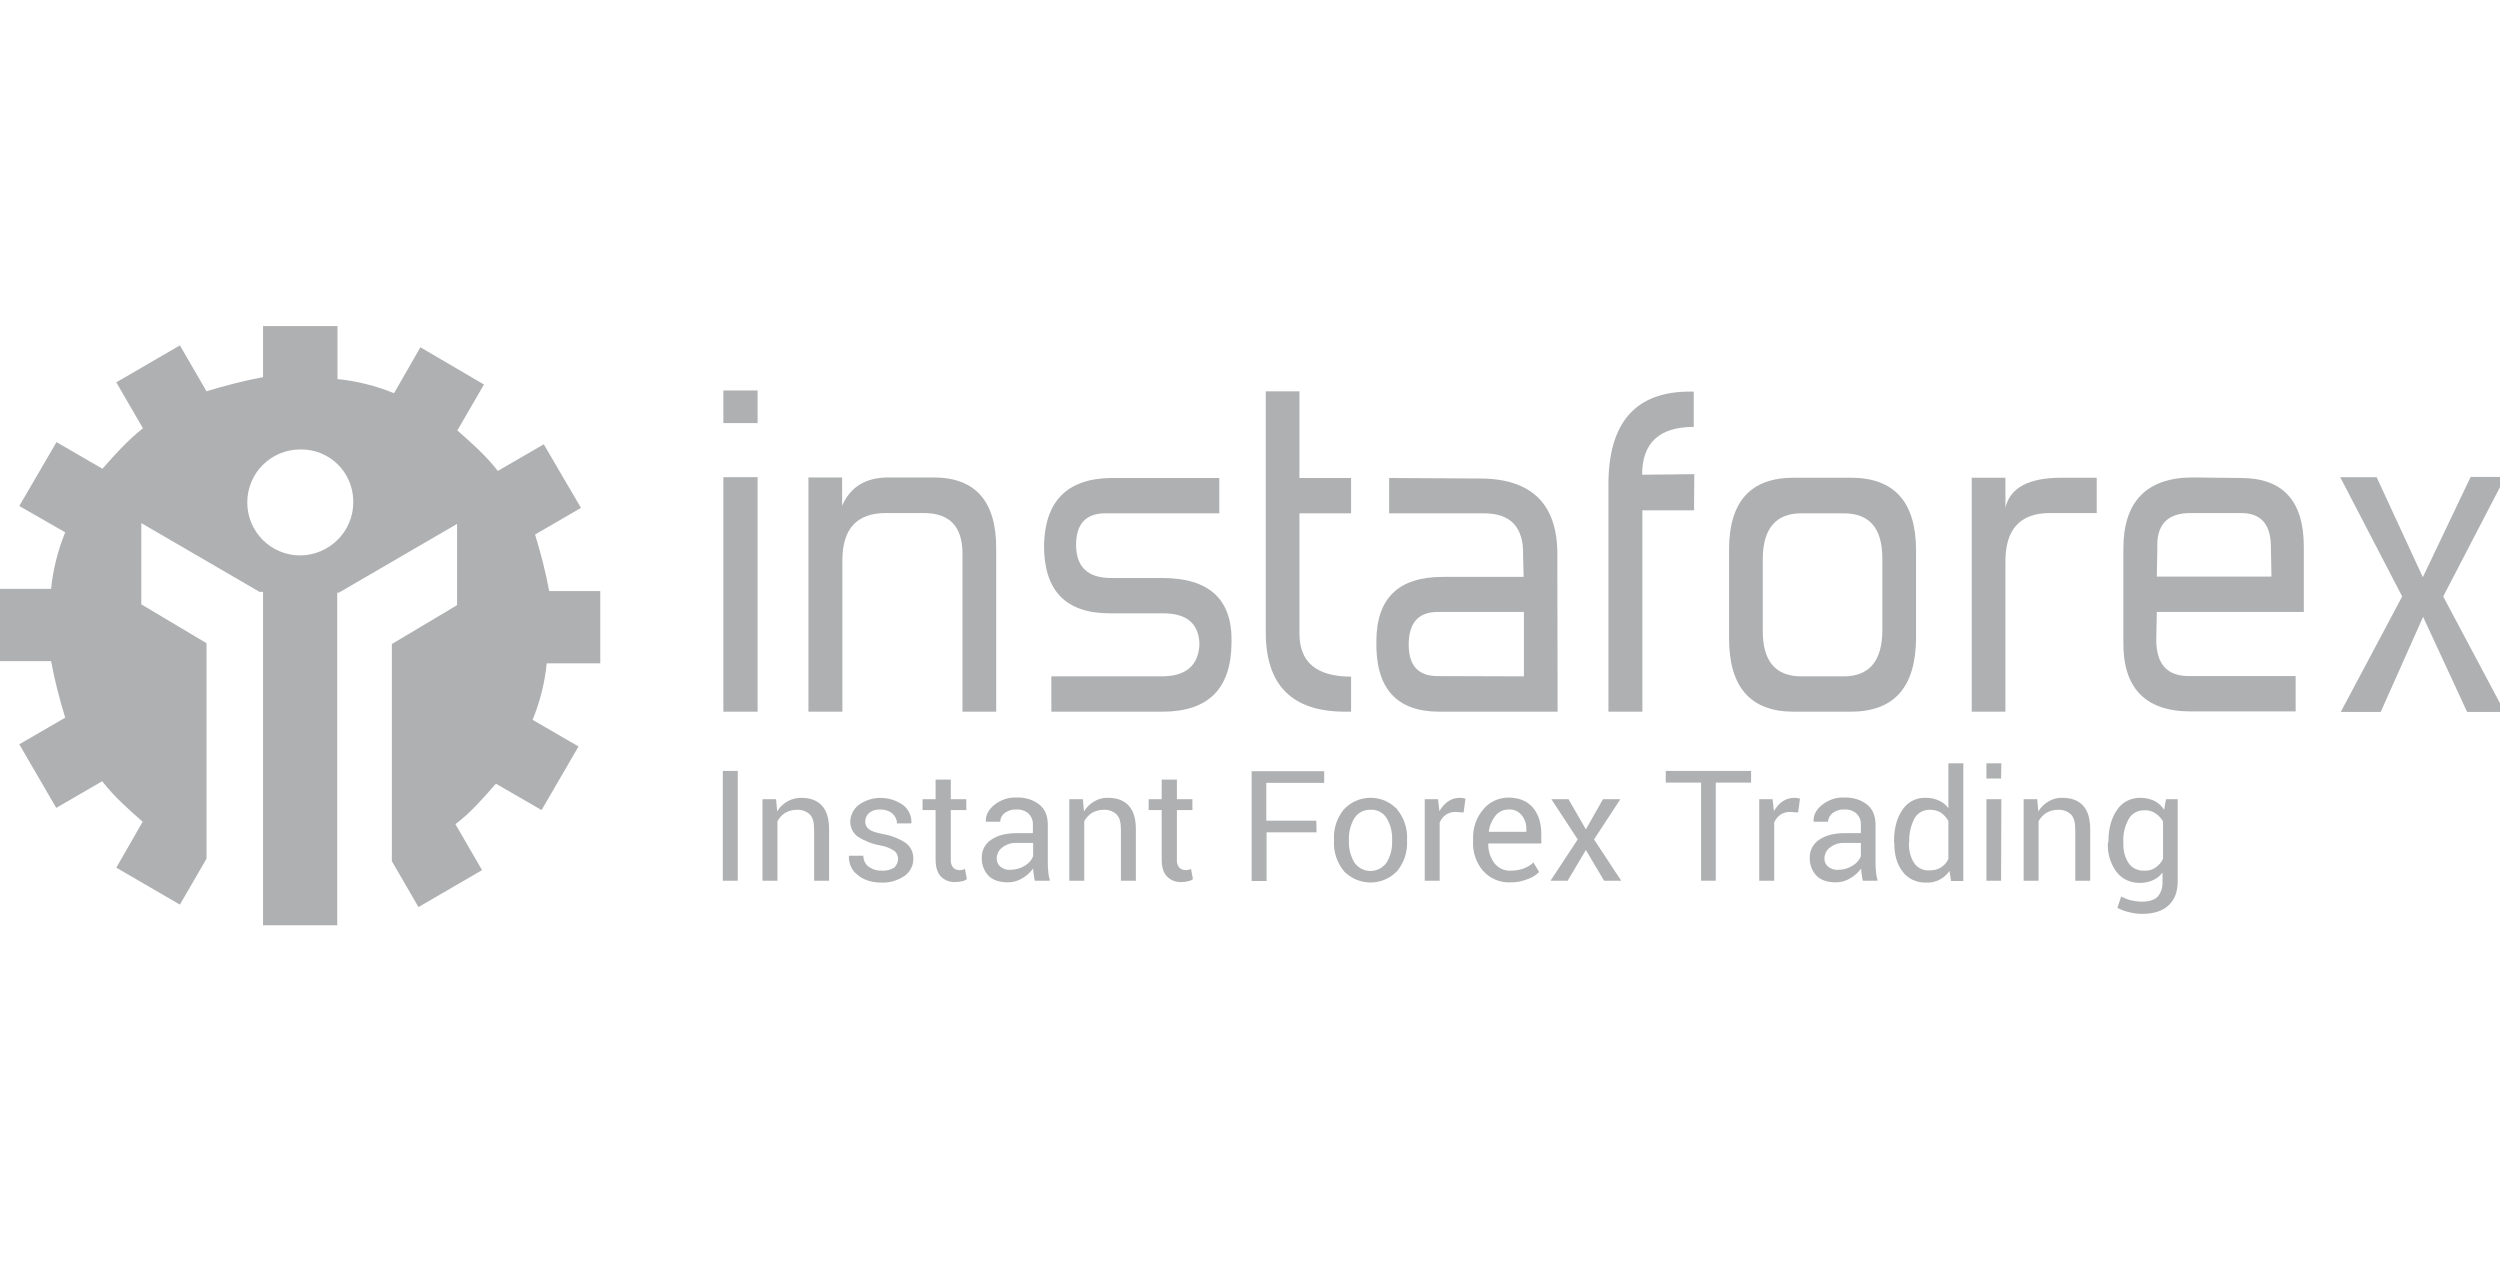 <?xml version="1.0" encoding="utf-8"?>
<!-- Generator: Adobe Illustrator 21.0.2, SVG Export Plug-In . SVG Version: 6.00 Build 0)  -->
<svg version="1.1" id="f6e2b102-1a37-4b0b-8929-56ddab899797"
	 xmlns="http://www.w3.org/2000/svg" xmlns:xlink="http://www.w3.org/1999/xlink" x="0px" y="0px" viewBox="0 0 920 470"
	 style="enable-background:new 0 0 920 470;" xml:space="preserve">
<style type="text/css">
	.st0{fill:#afb0b1;}
	.st1{fill:none;stroke:#afb0b1;stroke-width:7.865;stroke-miterlimit:3.864;}
	.st2{fill:none;stroke:#afb0b1;stroke-width:7.865;stroke-miterlimit:12;}
	.st3{fill:none;stroke:#afb0b1;stroke-width:7.865;stroke-miterlimit:22;}
	.st4{fill:none;stroke:#afb0b1;stroke-width:7.865;stroke-miterlimit:6;}
	.st5{fill:#afb0b1;}
	.st6{fill:#afb0b1;}
	.st7{fill:none;stroke:#afb0b1;stroke-width:17.391;stroke-miterlimit:3.864;}
	.st8{fill:none;stroke:#afb0b1;stroke-width:13.111;stroke-miterlimit:3.864;}
	.st9{fill:#afb0b1;}
	.st10{fill:#afb0b1;stroke:#afb0b1;}
	.st11{fill:#afb0b1;}
	.st12{fill:none;stroke:#afb0b1;stroke-miterlimit:10;}
	.st13{fill:#afb0b1;}
</style>
<title>123 liverpool-logo-vector(RUS)</title>

<g id="be77e252-9dd8-406b-b706-baae7e396d57">
	<path class="st11" d="M220.9,244.1v-26.6h-18.8c-1.3-7-3.1-14-5.2-20.8l16.9-9.8l-13.7-23.4l-16.9,9.8c-4.6-5.9-9.8-10.4-14.9-14.9
		l9.8-16.9l-23.4-13.7l-9.7,16.9c-6.6-2.7-13.7-4.5-20.8-5.2V120H96.8v18.8c-7,1.3-14,3.1-20.8,5.2l-9.8-16.9l-23.4,13.6l9.8,16.9
		c-5.8,4.6-10.4,9.8-14.9,14.9l-16.9-9.8L7.1,186.2l16.9,9.7c-2.7,6.6-4.5,13.7-5.2,20.8H0v26.6h18.8c1.3,7,3.1,14,5.2,20.8
		l-16.9,9.8l13.6,23.4l16.9-9.8c4.6,5.9,9.8,10.4,14.9,14.9l-9.7,16.9l23.4,13.6L76,316v-79.3l-24-14.3v-29.9l43.5,25.3h1.3v0.6l0,0
		v122.1h27.3V218.7l0,0v-0.6h0.6l43.5-25.3v29.9l-24,14.3v79.9l9.8,16.9l23.4-13.6l-9.8-16.9c5.9-4.5,10.4-9.8,14.9-14.9l16.8,9.7
		l13.6-23.4l-16.9-9.8c2.7-6.6,4.5-13.7,5.2-20.8L220.9,244.1z M110.5,204.4c-10.8,0-19.5-8.7-19.5-19.5s8.7-19.5,19.5-19.5
		c10.6-0.2,19.3,8.2,19.5,18.8v0.7C130,195.6,121.2,204.3,110.5,204.4z"/>
</g>

<path class="st9" d="M278.8,155.7h-12.6v-12h12.6V155.7z M278.8,261.9h-12.6v-86.3h12.6V261.9z"/>
<path class="st9" d="M366.6,261.9h-12.4v-58.1c0-10-4.7-15-14.2-15h-14c-10.7,0-16,5.8-16,17.4v55.7h-12.5v-86.2h12.4v10.4
	c3.1-7.1,8.9-10.5,17.5-10.4h16.1c15.4,0,23.1,8.7,23.1,26V261.9z"/>
<path class="st9" d="M386.9,261.9v-13h40.5c9.1,0,13.7-4,14-12c-0.3-7.5-4.7-11.2-13.4-11.2h-19.6c-16.2,0-24.2-8.3-24.2-24.9
	c0.3-16.2,8.3-24.5,24.2-24.9h40.3v13h-41.9c-7.2,0-10.8,3.9-10.8,11.6c0,8.1,4.3,12.2,12.8,12.2h18.8c17.5,0,26,7.9,25.6,23.8
	c-0.1,17-8.6,25.4-25.4,25.4L386.9,261.9z"/>
<path class="st9" d="M497.2,261.9H495c-19.5,0-29.2-9.7-29.2-29.2V144h12.4v31.9h19v13h-19v44.3c0,10.5,6.3,15.8,19,15.8L497.2,261.9z"/>
<path class="st9" d="M573.2,261.9h-43.5c-15.8,0-23.5-8.6-23.2-25.8c0-15.9,8.1-23.8,24.4-23.8h29.8l-0.2-7.8c0.3-10.4-4.5-15.6-14.4-15.6h-34.9
	v-13l34.7,0.2c18.7,0.5,27.7,10.3,27.2,29.4L573.2,261.9z M560.8,248.9v-23.7h-32c-6.9,0.1-10.4,4.1-10.4,12
	c0,7.7,3.5,11.6,10.6,11.6L560.8,248.9z"/>
<path class="st9" d="M623.4,187.8h-19v74.1h-12.5v-83.6c0-22.8,10-34.2,30-34.2h1.4v13c-12.7,0-19,5.9-19,17.6l19.2-0.2L623.4,187.8z"/>
<path class="st9" d="M705.1,234.9c-0.1,18-8.1,27-24,27h-21c-15.9,0-23.8-9-23.8-27v-32.7c0-17.6,7.9-26.4,23.8-26.4h21c15.9,0,23.9,8.8,24,26.4
	V234.9z M692.7,231.9v-26.4c0-11.1-4.7-16.6-14.2-16.6h-15.6c-9.3,0-14.1,5.5-14.2,16.6v26.4c-0.1,11.3,4.6,17,14.2,17h15.6
	C687.9,248.9,692.7,243.2,692.7,231.9L692.7,231.9z"/>
<path class="st9" d="M771.6,188.8h-17.2c-11.1,0-16.6,6.1-16.4,18.4v54.7h-12.4v-86.1H738v11c1.7-7.3,8.6-11,20.6-11h13V188.8z"/>
<path class="st9" d="M847.8,225.2h-54.1l-0.2,10.5c0.1,8.8,4.1,13.1,12,13.1h39.3v13h-39c-16.4-0.1-24.6-8.7-24.4-25.6v-34.3
	c0-17.3,8.5-26.1,25.4-26.2l17.8,0.2c15.5,0,23.2,8.4,23.2,25.3V225.2z M793.7,212.2h42.2l-0.2-10.4c0.1-8.7-3.5-13-11-13h-18.6
	c-8.5,0-12.6,4.3-12.2,13L793.7,212.2z"/>
<path class="st9" d="M921.9,175.6l-22.8,43.9l22.6,42.5h-13.8l-16.2-35l-15.6,35h-14.7l22.6-42.5l-22.8-43.9h13.4l17,36.8l17.6-36.9h12.7V175.6z
	"/>
<path class="st13" d="M271.5,324.1H266v-40.4h5.5V324.1z"/>
<path class="st13" d="M285.6,294.1l0.4,4.5c0.9-1.5,2.2-2.8,3.8-3.7c1.6-0.9,3.3-1.3,5.1-1.3c3.2,0,5.7,0.9,7.5,2.8s2.7,4.8,2.7,8.8
	v18.9h-5.5v-18.8c0-2.7-0.5-4.5-1.6-5.6c-1.3-1.2-3-1.8-4.8-1.7c-1.5,0-2.9,0.4-4.2,1.1c-1.2,0.8-2.2,1.8-2.9,3.1v21.9h-5.5v-30
	L285.6,294.1z"/>
<path class="st13" d="M330.5,316.1c0-1.2-0.5-2.3-1.4-3c-1.6-1-3.3-1.7-5.2-2c-2.9-0.5-5.7-1.6-8.2-3.2c-1.8-1.3-2.8-3.3-2.8-5.5
	c0-2.4,1.2-4.7,3.1-6.2c4.9-3.5,11.5-3.4,16.4,0.1c2,1.6,3.1,4,3,6.5l-0.1,0.2h-5.2c0-1.3-0.6-2.6-1.6-3.5c-1.2-1.1-2.8-1.6-4.4-1.6
	c-1.5-0.1-3.1,0.3-4.3,1.3c-0.9,0.8-1.4,1.9-1.4,3.1c0,1.1,0.4,2.1,1.3,2.8c0.8,0.7,2.5,1.3,5.1,1.8c3,0.5,5.9,1.6,8.5,3.3
	c1.8,1.3,2.8,3.4,2.8,5.6c0.1,2.6-1.1,5-3.2,6.5c-2.5,1.7-5.4,2.6-8.4,2.5c-3.8,0-6.8-1-9-2.9c-2.1-1.6-3.2-4.2-3.1-6.8l0.1-0.2h5.2
	c0,1.7,0.8,3.3,2.2,4.2c1.4,0.9,3,1.4,4.7,1.3c1.6,0.1,3.2-0.3,4.6-1.2C330,318.3,330.5,317.2,330.5,316.1z"/>
<path class="st13" d="M349.9,286.9v7.2h5.7v4h-5.7v18.2c-0.1,1.1,0.2,2.2,0.9,3c0.6,0.6,1.4,0.9,2.3,0.9c0.3,0,0.7,0,1-0.1
	s0.7-0.2,1-0.3l0.7,3.7c-0.5,0.4-1.1,0.7-1.8,0.8c-0.8,0.2-1.6,0.3-2.4,0.3c-2,0.1-3.9-0.6-5.3-2c-1.3-1.3-2-3.4-2-6.3v-18.2h-4.8
	v-4h4.8v-7.2H349.9z"/>
<path class="st13" d="M380.8,324.1c-0.2-0.9-0.3-1.7-0.4-2.4c-0.1-0.7-0.2-1.4-0.2-2.1c-1.1,1.5-2.4,2.7-4,3.6
	c-1.6,1-3.4,1.5-5.3,1.5c-3.1,0-5.5-0.8-7.1-2.4c-1.7-1.8-2.6-4.2-2.5-6.6c-0.1-2.7,1.2-5.2,3.5-6.7c2.3-1.6,5.5-2.4,9.4-2.4h5.9v-3
	c0.1-1.6-0.5-3.1-1.6-4.2c-1.2-1.1-2.9-1.6-4.5-1.5c-1.5-0.1-3.1,0.4-4.3,1.3c-1,0.8-1.6,1.9-1.6,3.2h-5.2l-0.1-0.2
	c-0.1-2.2,0.9-4.2,3.1-6c2.4-1.9,5.4-2.9,8.4-2.7c3-0.1,5.9,0.8,8.2,2.6c2.1,1.7,3.1,4.2,3.1,7.5v14.5c0,1,0.1,2.1,0.2,3.1
	s0.3,2,0.6,2.9L380.8,324.1z M371.7,320.1c1.9,0,3.8-0.5,5.4-1.5c1.4-0.8,2.5-2,3.1-3.5v-4.9h-6.1c-1.9-0.1-3.8,0.5-5.3,1.7
	c-1.2,0.9-2,2.4-2,3.9c-0.1,1.2,0.4,2.3,1.3,3.1C369.1,319.7,370.4,320.2,371.7,320.1L371.7,320.1z"/>
<path class="st13" d="M398.5,294.1l0.4,4.5c0.9-1.5,2.2-2.8,3.8-3.7c1.5-0.9,3.3-1.4,5.1-1.3c3.2,0,5.7,0.9,7.5,2.8s2.7,4.8,2.7,8.8
	v18.9h-5.5v-18.8c0-2.7-0.5-4.5-1.6-5.6c-1.3-1.2-3-1.8-4.8-1.7c-1.5,0-2.9,0.4-4.2,1.1c-1.2,0.8-2.2,1.8-2.9,3.1v21.9h-5.5v-30
	L398.5,294.1z"/>
<path class="st13" d="M433.1,286.9v7.2h5.7v4h-5.7v18.2c-0.1,1.1,0.2,2.2,0.9,3c0.6,0.6,1.4,0.9,2.3,0.9c0.3,0,0.7,0,1-0.1
	s0.7-0.2,1-0.3l0.7,3.7c-0.5,0.4-1.1,0.7-1.8,0.8c-0.8,0.2-1.6,0.3-2.4,0.3c-2,0.1-3.9-0.6-5.3-2c-1.3-1.3-2-3.4-2-6.3v-18.2h-4.8
	v-4h4.8v-7.2H433.1z"/>
<path class="st13" d="M484.5,306.3h-18.4v17.9h-5.5v-40.4h26.7v4.3H466V302h18.4L484.5,306.3z"/>
<path class="st13" d="M490.9,308.9c-0.2-4,1.1-7.9,3.6-11c5-5.4,13.5-5.8,18.9-0.8c0.3,0.2,0.6,0.5,0.8,0.8c2.5,3.1,3.8,7,3.6,11
	v0.6c0.2,4-1.1,7.9-3.6,11c-5.1,5.4-13.5,5.7-19,0.7c-0.3-0.2-0.5-0.4-0.7-0.7c-2.5-3.1-3.8-7-3.6-11V308.9z M496.4,309.5
	c-0.1,2.8,0.6,5.5,2,7.9c2.3,3.3,6.8,4.1,10.1,1.8l0,0c0.7-0.5,1.3-1.1,1.8-1.8c1.4-2.4,2.1-5.1,2-7.9v-0.6c0.1-2.7-0.6-5.5-2-7.8
	c-1.3-2.1-3.6-3.3-6-3.1c-2.4-0.1-4.6,1.1-5.9,3.1c-1.4,2.4-2.1,5.1-2,7.8V309.5z"/>
<path class="st13" d="M538.6,299l-2.8-0.2c-1.3-0.1-2.6,0.3-3.7,1c-1,0.7-1.8,1.7-2.3,2.9v21.4h-5.5v-30h4.9l0.5,4.4
	c0.8-1.4,1.9-2.7,3.2-3.6s2.8-1.3,4.3-1.3c0.4,0,0.8,0,1.2,0.1c0.3,0.1,0.6,0.1,0.9,0.2L538.6,299z"/>
<path class="st13" d="M555.8,324.7c-3.8,0.2-7.5-1.4-10-4.2c-2.6-3-3.9-6.9-3.7-10.8v-1.2c-0.1-3.9,1.2-7.7,3.8-10.7
	c2.2-2.7,5.5-4.2,9-4.3c4,0,7.1,1.2,9.2,3.7s3.1,5.7,3.1,9.8v3.4h-19.4l-0.1,0.1c-0.1,2.5,0.7,5,2.2,7.1c1.4,1.8,3.6,2.9,5.9,2.8
	c1.7,0,3.3-0.2,4.9-0.8c1.3-0.5,2.6-1.2,3.6-2.2l2.1,3.5c-1.2,1.2-2.6,2.1-4.2,2.6C560.2,324.3,558,324.8,555.8,324.7z M555,297.9
	c-1.8,0-3.6,0.9-4.7,2.3c-1.3,1.7-2.2,3.7-2.4,5.8v0.1h13.8v-0.7c0.1-1.9-0.5-3.9-1.7-5.4C558.8,298.5,556.9,297.7,555,297.9
	L555,297.9z"/>
<path class="st13" d="M583.6,305.2l6.3-11.1h6.4l-9.7,14.8l10,15.2h-6.3l-6.7-11.3l-6.7,11.3h-6.3l10-15.2l-9.7-14.8h6.3
	L583.6,305.2z"/>
<path class="st13" d="M644.4,288h-13v36.1H626V288h-13v-4.3h31.4V288z"/>
<path class="st13" d="M661.7,299l-2.8-0.2c-1.3-0.1-2.6,0.3-3.7,1c-1,0.7-1.8,1.7-2.3,2.9v21.4h-5.5v-30h4.9l0.5,4.4
	c0.8-1.4,1.9-2.7,3.2-3.6s2.8-1.3,4.3-1.3c0.4,0,0.8,0,1.2,0.1c0.3,0.1,0.6,0.1,0.9,0.2L661.7,299z"/>
<path class="st13" d="M685.5,324.1c-0.2-0.9-0.3-1.7-0.4-2.4c-0.1-0.7-0.2-1.4-0.2-2.1c-1.1,1.5-2.4,2.7-4,3.6
	c-1.6,1-3.4,1.5-5.3,1.5c-3.1,0-5.5-0.8-7.1-2.4c-1.7-1.8-2.6-4.2-2.5-6.6c-0.1-2.7,1.2-5.2,3.5-6.7c2.3-1.6,5.5-2.4,9.4-2.4h5.9v-3
	c0.1-1.6-0.5-3.1-1.6-4.2c-1.2-1.1-2.9-1.6-4.5-1.5c-1.5-0.1-3.1,0.4-4.3,1.3c-1,0.8-1.6,1.9-1.7,3.2h-5.2l-0.1-0.2
	c-0.1-2.2,0.9-4.2,3.1-6c2.4-1.9,5.4-2.9,8.4-2.7c3-0.1,5.9,0.8,8.2,2.6c2.1,1.7,3.1,4.2,3.1,7.5v14.5c0,1,0.1,2.1,0.2,3.1
	c0.1,1,0.3,2,0.6,2.9L685.5,324.1z M676.4,320.1c1.9,0,3.7-0.5,5.3-1.5c1.4-0.8,2.5-2,3.1-3.5v-4.9h-6.1c-1.9-0.1-3.8,0.5-5.3,1.7
	c-1.2,0.9-2,2.4-2,3.9c-0.1,1.2,0.4,2.3,1.3,3.1C673.7,319.7,675.1,320.2,676.4,320.1L676.4,320.1z"/>
<path class="st13" d="M697,309.7c0-4.8,1-8.7,3.1-11.7c1.9-2.9,5.2-4.6,8.7-4.4c1.6,0,3.2,0.3,4.7,1c1.4,0.6,2.6,1.6,3.5,2.8v-16.5
	h5.5v43.3H718l-0.6-3.7c-1.9,2.8-5.2,4.5-8.6,4.3c-3.3,0.1-6.6-1.3-8.6-4c-2.1-2.7-3.1-6.2-3.1-10.5L697,309.7z M702.5,310.3
	c-0.1,2.6,0.5,5.1,1.9,7.3c1.3,1.9,3.5,2.9,5.8,2.7c1.4,0,2.9-0.3,4.1-1.1c1.2-0.8,2.1-1.8,2.7-3.1v-14c-0.7-1.2-1.6-2.2-2.7-3
	c-1.2-0.8-2.6-1.1-4-1.1c-2.4-0.1-4.6,1.1-5.8,3.2c-1.3,2.6-2,5.5-1.9,8.4L702.5,310.3z"/>
<path class="st13" d="M736.4,286.5H731v-5.6h5.5L736.4,286.5L736.4,286.5z M736.4,324.1H731v-30h5.5L736.4,324.1L736.4,324.1z"/>
<path class="st13" d="M749.7,294.1l0.4,4.5c0.9-1.5,2.2-2.8,3.8-3.7c1.5-0.9,3.3-1.4,5.1-1.3c3.2,0,5.7,0.9,7.5,2.8s2.7,4.8,2.7,8.8
	v18.9h-5.5v-18.8c0-2.7-0.5-4.5-1.6-5.6c-1.3-1.2-3-1.8-4.8-1.7c-1.5,0-2.9,0.4-4.2,1.1c-1.2,0.8-2.2,1.8-2.9,3.1v21.9h-5.5v-30
	L749.7,294.1z"/>
<path class="st13" d="M775.9,309.7c0-4.8,1.1-8.7,3.2-11.7c1.9-2.9,5.2-4.5,8.7-4.4c1.7,0,3.4,0.4,5,1.1c1.5,0.8,2.7,1.9,3.6,3.3
	l0.7-3.9h4.3v30.2c0,3.8-1.1,6.8-3.4,8.9s-5.5,3.1-9.7,3.1c-1.6,0-3.2-0.2-4.7-0.6c-1.5-0.3-3-0.9-4.4-1.6l1.4-4.2
	c1.1,0.6,2.3,1.1,3.5,1.4c1.3,0.3,2.7,0.5,4.1,0.5c2.7,0,4.6-0.6,5.8-1.8c1.3-1.5,1.9-3.5,1.8-5.5v-3.4c-0.9,1.2-2.1,2.2-3.5,2.8
	c-1.5,0.7-3.1,1-4.7,1c-3.4,0.1-6.6-1.3-8.7-4c-2.2-3-3.4-6.7-3.2-10.5L775.9,309.7z M781.4,310.3c-0.1,2.6,0.5,5.1,1.9,7.3
	c1.3,1.9,3.5,2.9,5.8,2.8c1.5,0.1,2.9-0.3,4.1-1.1c1.2-0.8,2.1-1.9,2.8-3.2v-13.8c-0.7-1.2-1.6-2.2-2.8-3s-2.6-1.2-4.1-1.1
	c-2.4-0.1-4.7,1.2-5.8,3.3c-1.4,2.6-2.1,5.5-1.9,8.4V310.3z"/>
</svg>
